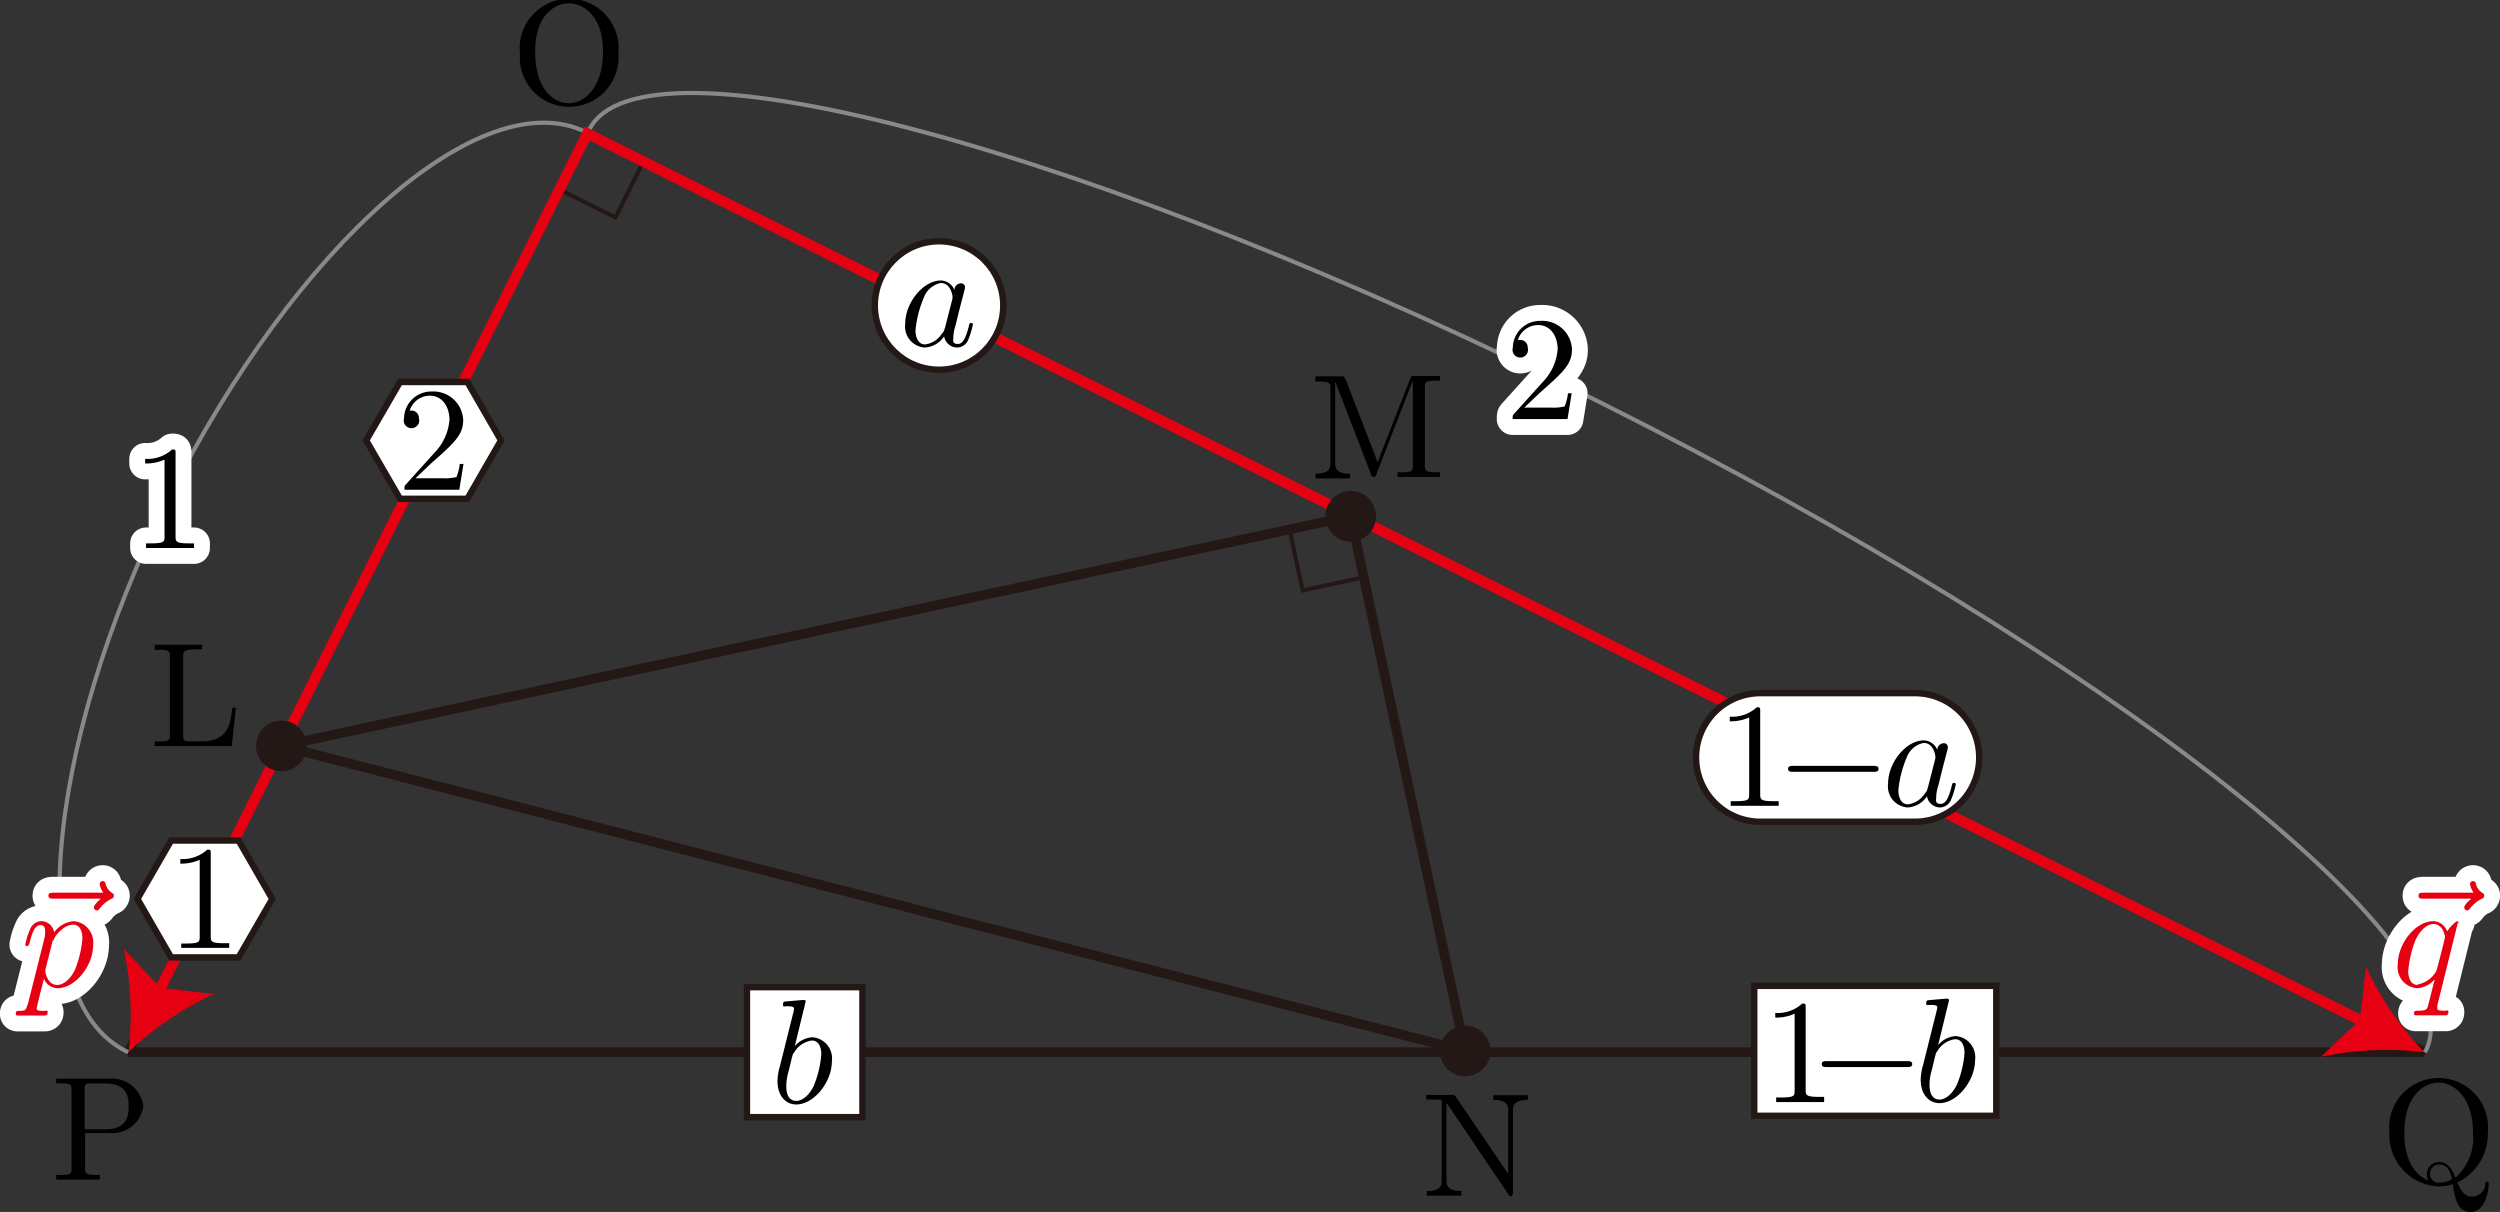 <svg id="第_問" data-name="第４問" xmlns="http://www.w3.org/2000/svg" viewBox="0 0 167.75 81.32"><rect x="0" y="0" width="167.75" height="81.32" fill="#333333" stroke="none"/><title>2012追2B</title><g id="_2B_4_01" data-name="2B_4_01"><g id="_OPQ" data-name="△OPQ"><polygon points="162.67 70.6 39.41 8.96 8.62 70.6 162.67 70.6" fill="none" stroke="#231815" stroke-linejoin="bevel" stroke-width="0.65"/><rect id="直角" x="49.77" y="102.07" width="4.2" height="4.2" transform="translate(40.56 -104.6) rotate(26.57)" fill="none" stroke="#231815" stroke-miterlimit="10" stroke-width="0.28"/></g><g id="_LMN" data-name="△LMN"><polygon points="18.88 50.05 90.63 34.64 98.31 70.52 18.88 50.05" fill="none" stroke="#231815" stroke-linejoin="bevel" stroke-width="0.65"/><rect id="直角-2" data-name="直角" x="98.42" y="127.43" width="4.2" height="4.2" transform="translate(-36.42 -68.46) rotate(-12.1)" fill="none" stroke="#231815" stroke-miterlimit="10" stroke-width="0.28"/></g><g id="長さ"><path id="引き出し線" d="M20.12,163l-.14-.06c-6.94-3.46-5.67-20.08,2.84-37.11s21-28,28-24.57l.13.08" transform="translate(-11.51 -92.4)" fill="none" stroke="#898989" stroke-miterlimit="10" stroke-width="0.28"/><path d="M23.29,122.82c0-.24,0-.26-.23-.26a2.46,2.46,0,0,1-1.81.63v.31a3,3,0,0,0,1.3-.26v5.14c0,.36,0,.48-.92.48h-.32v.31c.35,0,1.21,0,1.61,0s1.26,0,1.61,0v-.31h-.32c-.89,0-.92-.11-.92-.48v-5.57" transform="translate(-11.51 -92.4)" fill="none" stroke="#fff" stroke-linecap="round" stroke-linejoin="round" stroke-width="2.13"/><path d="M23.29,122.82c0-.24,0-.26-.23-.26a2.46,2.46,0,0,1-1.81.63v.31a3,3,0,0,0,1.3-.26v5.14c0,.36,0,.48-.92.48h-.32v.31c.35,0,1.21,0,1.61,0s1.26,0,1.61,0v-.31h-.32c-.89,0-.92-.11-.92-.48v-5.57" transform="translate(-11.51 -92.4)"/><path id="引き出し線-2" data-name="引き出し線" d="M51,101.24s0-.1.05-.14c3.47-6.93,33.88,1.28,67.91,18.34s58.8,36.51,55.33,43.44c0,0-.06.08-.08.13" transform="translate(-11.51 -92.4)" fill="none" stroke="#898989" stroke-miterlimit="10" stroke-width="0.28"/><path d="M113.79,119.75l1.05-1c1.55-1.37,2.15-1.91,2.15-2.9a2,2,0,0,0-2.11-1.92,1.83,1.83,0,0,0-1.86,1.8.52.52,0,1,0,1,0,.5.5,0,0,0-.53-.52h-.13a1.43,1.43,0,0,1,1.34-1c.9,0,1.33.81,1.33,1.62a3.57,3.57,0,0,1-1,2.2l-1.91,2.12c-.11.11-.11.13-.11.37h3.68l.28-1.73h-.25a3.3,3.3,0,0,1-.22.88,3.2,3.2,0,0,1-.94.08h-1.79" transform="translate(-11.51 -92.4)" fill="none" stroke="#fff" stroke-linecap="round" stroke-linejoin="round" stroke-width="2.13"/><path d="M113.79,119.75l1.05-1c1.55-1.37,2.15-1.91,2.15-2.9a2,2,0,0,0-2.11-1.92,1.83,1.83,0,0,0-1.86,1.8.52.52,0,1,0,1,0,.5.5,0,0,0-.53-.52h-.13a1.43,1.43,0,0,1,1.34-1c.9,0,1.33.81,1.33,1.62a3.57,3.57,0,0,1-1,2.2l-1.91,2.12c-.11.11-.11.13-.11.37h3.68l.28-1.73h-.25a3.3,3.3,0,0,1-.22.88,3.2,3.2,0,0,1-.94.08h-1.79" transform="translate(-11.51 -92.4)"/></g><g id="基準Vec"><polyline points="158.84 68.69 39.41 8.96 10.53 66.78" fill="none" stroke="#e60012" stroke-miterlimit="10" stroke-width="0.71"/><path d="M174.18,163a21.42,21.42,0,0,1-3.91-5.72l-.42,3.56-2.6,2.47A21.4,21.4,0,0,1,174.18,163Z" transform="translate(-11.51 -92.4)" fill="#e60012"/><path d="M20.13,163a21.42,21.42,0,0,0-.31-6.92l2.47,2.6,3.56.42A21.4,21.4,0,0,0,20.13,163Z" transform="translate(-11.51 -92.4)" fill="#e60012"/><path d="M18.28,152.7c-.14.13-.47.41-.47.59a.21.21,0,0,0,.2.2c.09,0,.14-.07.19-.13a2.24,2.24,0,0,1,.78-.65c.07,0,.17-.09.17-.21s-.07-.15-.14-.2a1,1,0,0,1-.41-.56c0-.09-.06-.22-.2-.22a.2.2,0,0,0-.2.21,1.41,1.41,0,0,0,.24.57H15.11c-.17,0-.35,0-.35.2s.18.2.35.2h3.18" transform="translate(-11.51 -92.4)" fill="#e60012"/><path d="M13.34,159.82c-.08.34-.1.41-.54.41-.12,0-.23,0-.23.19a.11.11,0,0,0,.13.12c.27,0,.56,0,.83,0s.67,0,1,0c0,0,.18,0,.18-.2s-.1-.11-.24-.11c-.5,0-.5-.07-.5-.16s.42-1.73.49-2a1,1,0,0,0,.91.64c1.15,0,2.39-1.45,2.39-2.91a1.43,1.43,0,0,0-1.32-1.59,1.85,1.85,0,0,0-1.3.75.88.88,0,0,0-.89-.75.84.84,0,0,0-.73.57,4.2,4.2,0,0,0-.31,1c0,.1.1.1.12.1s.11,0,.17-.23c.17-.71.37-1.18.73-1.18.17,0,.31.08.31.46a1.79,1.79,0,0,1-.07.51l-1.11,4.42Zm1.75-4.31a1.6,1.6,0,0,1,.52-.69,1.25,1.25,0,0,1,.8-.38c.4,0,.63.35.63.94a7.07,7.07,0,0,1-.51,2.11c-.34.69-.81,1-1.18,1-.66,0-.79-.83-.79-.88a.63.63,0,0,1,0-.16l.49-1.95" transform="translate(-11.51 -92.4)" fill="#e60012"/><path d="M18.28,152.7c-.14.13-.47.41-.47.59a.21.21,0,0,0,.2.2c.09,0,.14-.07.19-.13a2.24,2.24,0,0,1,.78-.65c.07,0,.17-.09.17-.21s-.07-.15-.14-.2a1,1,0,0,1-.41-.56c0-.09-.06-.22-.2-.22a.2.2,0,0,0-.2.21,1.41,1.41,0,0,0,.24.57H15.11c-.17,0-.35,0-.35.2s.18.2.35.2h3.18" transform="translate(-11.51 -92.4)" fill="none" stroke="#fff" stroke-linecap="round" stroke-linejoin="round" stroke-width="2.13"/><path d="M13.34,159.82c-.08.34-.1.41-.54.41-.12,0-.23,0-.23.19a.11.11,0,0,0,.13.12c.27,0,.56,0,.83,0s.67,0,1,0c0,0,.18,0,.18-.2s-.1-.11-.24-.11c-.5,0-.5-.07-.5-.16s.42-1.73.49-2a1,1,0,0,0,.91.64c1.15,0,2.39-1.45,2.39-2.91a1.43,1.43,0,0,0-1.32-1.59,1.85,1.85,0,0,0-1.3.75.88.88,0,0,0-.89-.75.84.84,0,0,0-.73.57,4.2,4.2,0,0,0-.31,1c0,.1.1.1.12.1s.11,0,.17-.23c.17-.71.37-1.18.73-1.18.17,0,.31.08.31.46a1.79,1.79,0,0,1-.07.51l-1.11,4.42Zm1.75-4.31a1.6,1.6,0,0,1,.52-.69,1.25,1.25,0,0,1,.8-.38c.4,0,.63.35.63.94a7.07,7.07,0,0,1-.51,2.11c-.34.69-.81,1-1.18,1-.66,0-.79-.83-.79-.88a.63.63,0,0,1,0-.16l.49-1.95" transform="translate(-11.51 -92.4)" fill="none" stroke="#fff" stroke-linecap="round" stroke-linejoin="round" stroke-width="2.13"/><path d="M18.28,152.7c-.14.13-.47.41-.47.59a.21.21,0,0,0,.2.2c.09,0,.14-.07.19-.13a2.24,2.24,0,0,1,.78-.65c.07,0,.17-.09.17-.21s-.07-.15-.14-.2a1,1,0,0,1-.41-.56c0-.09-.06-.22-.2-.22a.2.2,0,0,0-.2.21,1.41,1.41,0,0,0,.24.57H15.11c-.17,0-.35,0-.35.2s.18.2.35.2h3.18" transform="translate(-11.51 -92.4)" fill="#e60012"/><path d="M13.34,159.82c-.08.34-.1.41-.54.41-.12,0-.23,0-.23.19a.11.11,0,0,0,.13.12c.27,0,.56,0,.83,0s.67,0,1,0c0,0,.18,0,.18-.2s-.1-.11-.24-.11c-.5,0-.5-.07-.5-.16s.42-1.73.49-2a1,1,0,0,0,.91.64c1.15,0,2.39-1.45,2.39-2.91a1.43,1.43,0,0,0-1.32-1.59,1.85,1.85,0,0,0-1.3.75.88.88,0,0,0-.89-.75.84.84,0,0,0-.73.57,4.2,4.2,0,0,0-.31,1c0,.1.1.1.12.1s.11,0,.17-.23c.17-.71.37-1.18.73-1.18.17,0,.31.08.31.46a1.79,1.79,0,0,1-.07.51l-1.11,4.42Zm1.75-4.31a1.6,1.6,0,0,1,.52-.69,1.25,1.25,0,0,1,.8-.38c.4,0,.63.35.63.94a7.07,7.07,0,0,1-.51,2.11c-.34.69-.81,1-1.18,1-.66,0-.79-.83-.79-.88a.63.63,0,0,1,0-.16l.49-1.95" transform="translate(-11.51 -92.4)" fill="#e60012"/><path d="M177.33,152.7c-.14.13-.47.41-.47.59a.21.21,0,0,0,.2.2c.09,0,.14-.07.19-.13a2.24,2.24,0,0,1,.78-.65c.07,0,.17-.09.17-.21s-.07-.15-.14-.2a1,1,0,0,1-.41-.56c0-.09-.06-.22-.2-.22a.2.2,0,0,0-.2.21,1.41,1.41,0,0,0,.24.57h-3.35c-.17,0-.35,0-.35.2s.18.2.35.2h3.18" transform="translate(-11.51 -92.4)" fill="#e60012"/><path d="M176.49,154.32a.1.1,0,0,0-.1-.1c-.11,0-.51.4-.68.68a1,1,0,0,0-.92-.69c-1.17,0-2.39,1.47-2.39,2.91a1.41,1.41,0,0,0,1.31,1.59,1.71,1.71,0,0,0,1.17-.6c-.09.35-.42,1.69-.45,1.78-.08.28-.16.32-.71.33-.13,0-.23,0-.23.2,0,0,0,.11.13.11.32,0,.67,0,1,0s.7,0,1,0c0,0,.18,0,.18-.2s-.1-.11-.26-.11c-.48,0-.48-.07-.48-.16a1,1,0,0,1,0-.22l1.37-5.52Zm-2.75,4.17c-.6,0-.64-.76-.64-.94a7.75,7.75,0,0,1,.46-2c.31-.73.82-1.15,1.23-1.15.65,0,.78.8.78.88s-.55,2.23-.58,2.27a1.82,1.82,0,0,1-1.26.91" transform="translate(-11.51 -92.4)" fill="#e60012"/><path d="M177.33,152.7c-.14.13-.47.41-.47.59a.21.21,0,0,0,.2.2c.09,0,.14-.07.19-.13a2.24,2.24,0,0,1,.78-.65c.07,0,.17-.09.17-.21s-.07-.15-.14-.2a1,1,0,0,1-.41-.56c0-.09-.06-.22-.2-.22a.2.2,0,0,0-.2.21,1.41,1.41,0,0,0,.24.57h-3.35c-.17,0-.35,0-.35.2s.18.2.35.2h3.18" transform="translate(-11.51 -92.4)" fill="none" stroke="#fff" stroke-linecap="round" stroke-linejoin="round" stroke-width="2.13"/><path d="M176.49,154.32a.1.1,0,0,0-.1-.1c-.11,0-.51.4-.68.68a1,1,0,0,0-.92-.69c-1.17,0-2.39,1.47-2.39,2.91a1.41,1.41,0,0,0,1.31,1.59,1.71,1.71,0,0,0,1.17-.6c-.09.35-.42,1.69-.45,1.78-.08.28-.16.32-.71.33-.13,0-.23,0-.23.2,0,0,0,.11.13.11.32,0,.67,0,1,0s.7,0,1,0c0,0,.18,0,.18-.2s-.1-.11-.26-.11c-.48,0-.48-.07-.48-.16a1,1,0,0,1,0-.22l1.37-5.52Zm-2.75,4.17c-.6,0-.64-.76-.64-.94a7.75,7.75,0,0,1,.46-2c.31-.73.82-1.15,1.23-1.15.65,0,.78.8.78.88s-.55,2.23-.58,2.27a1.82,1.82,0,0,1-1.26.91" transform="translate(-11.51 -92.4)" fill="none" stroke="#fff" stroke-linecap="round" stroke-linejoin="round" stroke-width="2.13"/><path d="M177.33,152.7c-.14.13-.47.41-.47.59a.21.21,0,0,0,.2.2c.09,0,.14-.07.19-.13a2.24,2.24,0,0,1,.78-.65c.07,0,.17-.09.17-.21s-.07-.15-.14-.2a1,1,0,0,1-.41-.56c0-.09-.06-.22-.2-.22a.2.2,0,0,0-.2.21,1.41,1.41,0,0,0,.24.57h-3.35c-.17,0-.35,0-.35.2s.18.2.35.2h3.18" transform="translate(-11.51 -92.4)" fill="#e60012"/><path d="M176.49,154.32a.1.1,0,0,0-.1-.1c-.11,0-.51.4-.68.68a1,1,0,0,0-.92-.69c-1.17,0-2.39,1.47-2.39,2.91a1.41,1.41,0,0,0,1.31,1.59,1.71,1.71,0,0,0,1.17-.6c-.09.35-.42,1.69-.45,1.78-.08.28-.16.32-.71.33-.13,0-.23,0-.23.2,0,0,0,.11.13.11.32,0,.67,0,1,0s.7,0,1,0c0,0,.18,0,.18-.2s-.1-.11-.26-.11c-.48,0-.48-.07-.48-.16a1,1,0,0,1,0-.22l1.37-5.52Zm-2.75,4.17c-.6,0-.64-.76-.64-.94a7.75,7.75,0,0,1,.46-2c.31-.73.82-1.15,1.23-1.15.65,0,.78.8.78.88s-.55,2.23-.58,2.27a1.82,1.82,0,0,1-1.26.91" transform="translate(-11.51 -92.4)" fill="#e60012"/></g><g id="点"><path d="M53,96a3.32,3.32,0,1,0-6.6,0A3.31,3.31,0,1,0,53,96Zm-3.3,3.33c-1,0-2.28-.87-2.28-3.47s1.45-3.24,2.27-3.24,2.28.7,2.28,3.24-1.36,3.47-2.27,3.47" transform="translate(-11.51 -92.4)"/><path d="M17.19,168.43h1.68a2.11,2.11,0,0,0,2.26-1.8,2.13,2.13,0,0,0-2.34-1.85H15.28v.31h.24c.77,0,.79.11.79.46v5.23c0,.36,0,.46-.79.46h-.24v.31c.35,0,1.08,0,1.46,0s1.12,0,1.47,0v-.31H18c-.76,0-.78-.11-.78-.46v-2.36Zm0-.26V165.5c0-.33,0-.4.49-.4h.88c1.58,0,1.58,1.05,1.58,1.54s0,1.54-1.58,1.54H17.16" transform="translate(-11.51 -92.4)"/><path d="M174.49,171.63c-.54-.2-1.65-.92-1.65-3.21,0-2.58,1.39-3.38,2.3-3.38s2.31.85,2.31,3.38a3.59,3.59,0,0,1-1.17,3c-.22-.56-.54-1.05-1.12-1.05a.82.82,0,0,0-.81.83.91.91,0,0,0,.14.48Zm1.54-.1a1.78,1.78,0,0,1-.87.23.58.58,0,0,1-.59-.61.6.6,0,0,1,.6-.61c.54,0,.76.42.86,1Zm.41.19a3.58,3.58,0,0,0,2-3.3,3.32,3.32,0,1,0-6.6,0,3.45,3.45,0,0,0,3.31,3.59,3.25,3.25,0,0,0,.94-.15c.15.94.29,1.86,1.21,1.86s1.2-1.33,1.2-1.83c0-.1,0-.21-.11-.21s-.1.08-.11.18a.9.9,0,0,1-.9.83c-.47,0-.72-.33-1-1" transform="translate(-11.51 -92.4)"/><circle cx="18.88" cy="50.05" r="1.7" fill="#231815"/><path d="M27.35,139.89H27.1c-.11,1-.25,2.25-2,2.25h-.81c-.47,0-.49-.07-.49-.4v-5.29c0-.34,0-.48.94-.48h.33v-.31c-.36,0-1.26,0-1.67,0s-1.16,0-1.51,0V136h.24c.77,0,.78.11.78.46v5.23c0,.36,0,.46-.78.46h-.24v.31h5.17l.28-2.56" transform="translate(-11.51 -92.4)"/><circle cx="90.63" cy="34.64" r="1.7" fill="#231815"/><path d="M101.79,117.87c-.09-.22-.12-.22-.35-.22H99.77V118H100c.77,0,.78.11.78.46v5c0,.27,0,.73-1,.73v.31l1.16,0,1.16,0v-.31c-1,0-1-.46-1-.73V118h0l2.39,6.18c0,.13.1.22.2.22s.14-.08.18-.19l2.44-6.28h0v5.7c0,.36,0,.46-.78.46h-.24v.31c.37,0,1,0,1.43,0s1.05,0,1.42,0v-.31h-.24c-.76,0-.78-.11-.78-.46v-5.23c0-.36,0-.46.78-.46h.24v-.31h-1.68c-.26,0-.26,0-.33.19l-2.18,5.59-2.15-5.56" transform="translate(-11.51 -92.4)"/><circle cx="98.31" cy="70.52" r="1.7" fill="#231815"/><path d="M109.2,166c-.09-.12-.1-.13-.29-.13h-1.69v.31h.29l.5,0c.23,0,.24,0,.24.23v5.18c0,.27,0,.73-1,.73v.31l1.16,0,1.16,0v-.31c-1,0-1-.46-1-.73v-5.16a.55.55,0,0,1,.1.11l4.05,6c.09.12.1.13.17.13s.14-.07.14-.26v-5.48c0-.27,0-.73,1-.73v-.31l-1.16,0-1.16,0v.31c1,0,1,.46,1,.73v4.24L109.2,166" transform="translate(-11.51 -92.4)"/></g><g id="比"><polygon points="11.48 64.24 9.22 60.32 11.48 56.4 16.01 56.4 18.27 60.32 16.01 64.24 11.48 64.24" fill="#fff" stroke="#231815" stroke-miterlimit="10" stroke-width="0.43"/><path d="M25.65,149.67c0-.24,0-.26-.23-.26a2.46,2.46,0,0,1-1.81.63v.31a3,3,0,0,0,1.3-.26v5.14c0,.36,0,.48-.92.48h-.32V156c.35,0,1.21,0,1.61,0s1.26,0,1.61,0v-.31h-.32c-.89,0-.92-.11-.92-.48v-5.57" transform="translate(-11.51 -92.4)"/><polygon points="26.84 33.47 24.57 29.55 26.84 25.63 31.36 25.63 33.62 29.55 31.36 33.47 26.84 33.47" fill="#fff" stroke="#231815" stroke-miterlimit="10" stroke-width="0.43"/><path d="M39.39,124.49l1.05-1c1.55-1.37,2.15-1.91,2.15-2.9a2,2,0,0,0-2.11-1.92,1.83,1.83,0,0,0-1.86,1.8.52.52,0,1,0,1,0,.5.5,0,0,0-.53-.52H39a1.43,1.43,0,0,1,1.34-1c.9,0,1.33.81,1.33,1.62a3.57,3.57,0,0,1-1,2.2l-1.91,2.12c-.11.11-.11.13-.11.37h3.68l.28-1.73h-.25a3.3,3.3,0,0,1-.22.88,3.2,3.2,0,0,1-.94.08H39.39" transform="translate(-11.51 -92.4)"/><circle cx="63.01" cy="20.5" r="4.31" fill="#fff" stroke="#231815" stroke-miterlimit="10" stroke-width="0.43"/><path d="M75.55,111.86a1,1,0,0,0-.91-.64c-1.16,0-2.39,1.46-2.39,2.91a1.41,1.41,0,0,0,1.32,1.59,1.67,1.67,0,0,0,1.29-.75.9.9,0,0,0,.9.75.83.83,0,0,0,.73-.55,5.16,5.16,0,0,0,.3-1c0-.1-.09-.1-.12-.1s-.11,0-.14.18c-.17.65-.35,1.23-.75,1.23s-.3-.26-.3-.46a2.54,2.54,0,0,1,.13-.73c.11-.41.13-.52.22-.89l.36-1.39a1.39,1.39,0,0,0,.07-.33.26.26,0,0,0-.29-.27.46.46,0,0,0-.42.44Zm-.65,2.57a.64.64,0,0,1-.2.37,1.54,1.54,0,0,1-1.12.71c-.5,0-.64-.55-.64-.94a7.32,7.32,0,0,1,.55-2.18,1.53,1.53,0,0,1,1.15-1c.65,0,.78.82.78.88a.9.9,0,0,1,0,.17l-.5,1.95" transform="translate(-11.51 -92.4)"/><path d="M140,138.91H129.63a4.31,4.31,0,1,0,0,8.63H140a4.31,4.31,0,1,0,0-8.63Z" transform="translate(-11.51 -92.4)" fill="#fff" stroke="#231815" stroke-miterlimit="10" stroke-width="0.43"/><path d="M129.62,140.12c0-.24,0-.26-.23-.26a2.46,2.46,0,0,1-1.81.63v.31a3,3,0,0,0,1.3-.26v5.14c0,.36,0,.48-.92.48h-.32v.31c.35,0,1.21,0,1.61,0s1.26,0,1.61,0v-.31h-.32c-.89,0-.92-.11-.92-.48v-5.57" transform="translate(-11.51 -92.4)"/><path d="M137.21,144.19c.17,0,.35,0,.35-.2s-.18-.2-.35-.2h-5.37c-.17,0-.35,0-.35.2s.18.2.35.2h5.37" transform="translate(-11.51 -92.4)"/><path d="M141.5,142.72a1,1,0,0,0-.91-.64c-1.16,0-2.39,1.46-2.39,2.91a1.41,1.41,0,0,0,1.32,1.59,1.67,1.67,0,0,0,1.29-.75.9.9,0,0,0,.9.75.83.83,0,0,0,.73-.55,5.15,5.15,0,0,0,.3-1c0-.1-.09-.1-.12-.1s-.11,0-.14.18c-.17.65-.35,1.23-.75,1.23s-.3-.26-.3-.46a2.54,2.54,0,0,1,.13-.73c.11-.41.13-.52.22-.89l.36-1.39a1.39,1.39,0,0,0,.07-.33.26.26,0,0,0-.29-.27.46.46,0,0,0-.42.44Zm-.65,2.57a.64.64,0,0,1-.2.37,1.54,1.54,0,0,1-1.12.71c-.5,0-.64-.55-.64-.94a7.32,7.32,0,0,1,.55-2.18,1.53,1.53,0,0,1,1.15-1c.65,0,.78.82.78.88a.9.9,0,0,1,0,.17l-.5,1.95" transform="translate(-11.51 -92.4)"/><rect x="50.12" y="66.24" width="7.75" height="8.72" fill="#fff" stroke="#231815" stroke-miterlimit="10" stroke-width="0.43"/><path d="M65.58,159.61s0-.11-.13-.11-1,.08-1.21.1c-.08,0-.19,0-.19.2s.09.12.24.12c.48,0,.5.07.5.17s-.09.41-.14.62l-.81,3.24a3.58,3.58,0,0,0-.16,1c0,.95.53,1.56,1.26,1.56,1.17,0,2.39-1.48,2.39-2.91A1.42,1.42,0,0,0,66,162a1.7,1.7,0,0,0-1.16.6l.73-3Zm-.93,3.75c.06-.22.06-.24.15-.34a1.62,1.62,0,0,1,1.19-.8c.36,0,.63.3.63.94a7.06,7.06,0,0,1-.51,2.11c-.33.67-.79,1-1.17,1s-.67-.27-.67-1a3.42,3.42,0,0,1,.16-1l.22-.92" transform="translate(-11.51 -92.4)"/><rect x="117.71" y="66.15" width="16.24" height="8.72" fill="#fff" stroke="#231815" stroke-miterlimit="10" stroke-width="0.43"/><path d="M132.67,160c0-.24,0-.26-.23-.26a2.46,2.46,0,0,1-1.81.63v.31a3,3,0,0,0,1.3-.26v5.14c0,.36,0,.48-.92.48h-.32v.31c.35,0,1.21,0,1.61,0s1.26,0,1.61,0V166h-.32c-.89,0-.92-.11-.92-.48V160" transform="translate(-11.51 -92.4)"/><path d="M139.47,164c.17,0,.35,0,.35-.2s-.18-.2-.35-.2H134.1c-.17,0-.35,0-.35.2s.18.2.35.2h5.37" transform="translate(-11.51 -92.4)"/><path d="M142.29,159.52s0-.11-.13-.11-1,.08-1.21.1c-.08,0-.19,0-.19.2s.09.12.24.12c.48,0,.5.07.5.17s-.09.41-.14.62l-.81,3.24a3.58,3.58,0,0,0-.16,1c0,.95.53,1.56,1.26,1.56,1.17,0,2.39-1.48,2.39-2.91a1.42,1.42,0,0,0-1.32-1.59,1.7,1.7,0,0,0-1.16.6l.73-3Zm-.93,3.75c.06-.22.06-.24.15-.34a1.62,1.62,0,0,1,1.19-.8c.36,0,.63.3.63.94a7.06,7.06,0,0,1-.51,2.11c-.33.67-.79,1-1.17,1s-.67-.27-.67-1a3.42,3.42,0,0,1,.16-1l.22-.92" transform="translate(-11.51 -92.4)"/></g></g></svg>